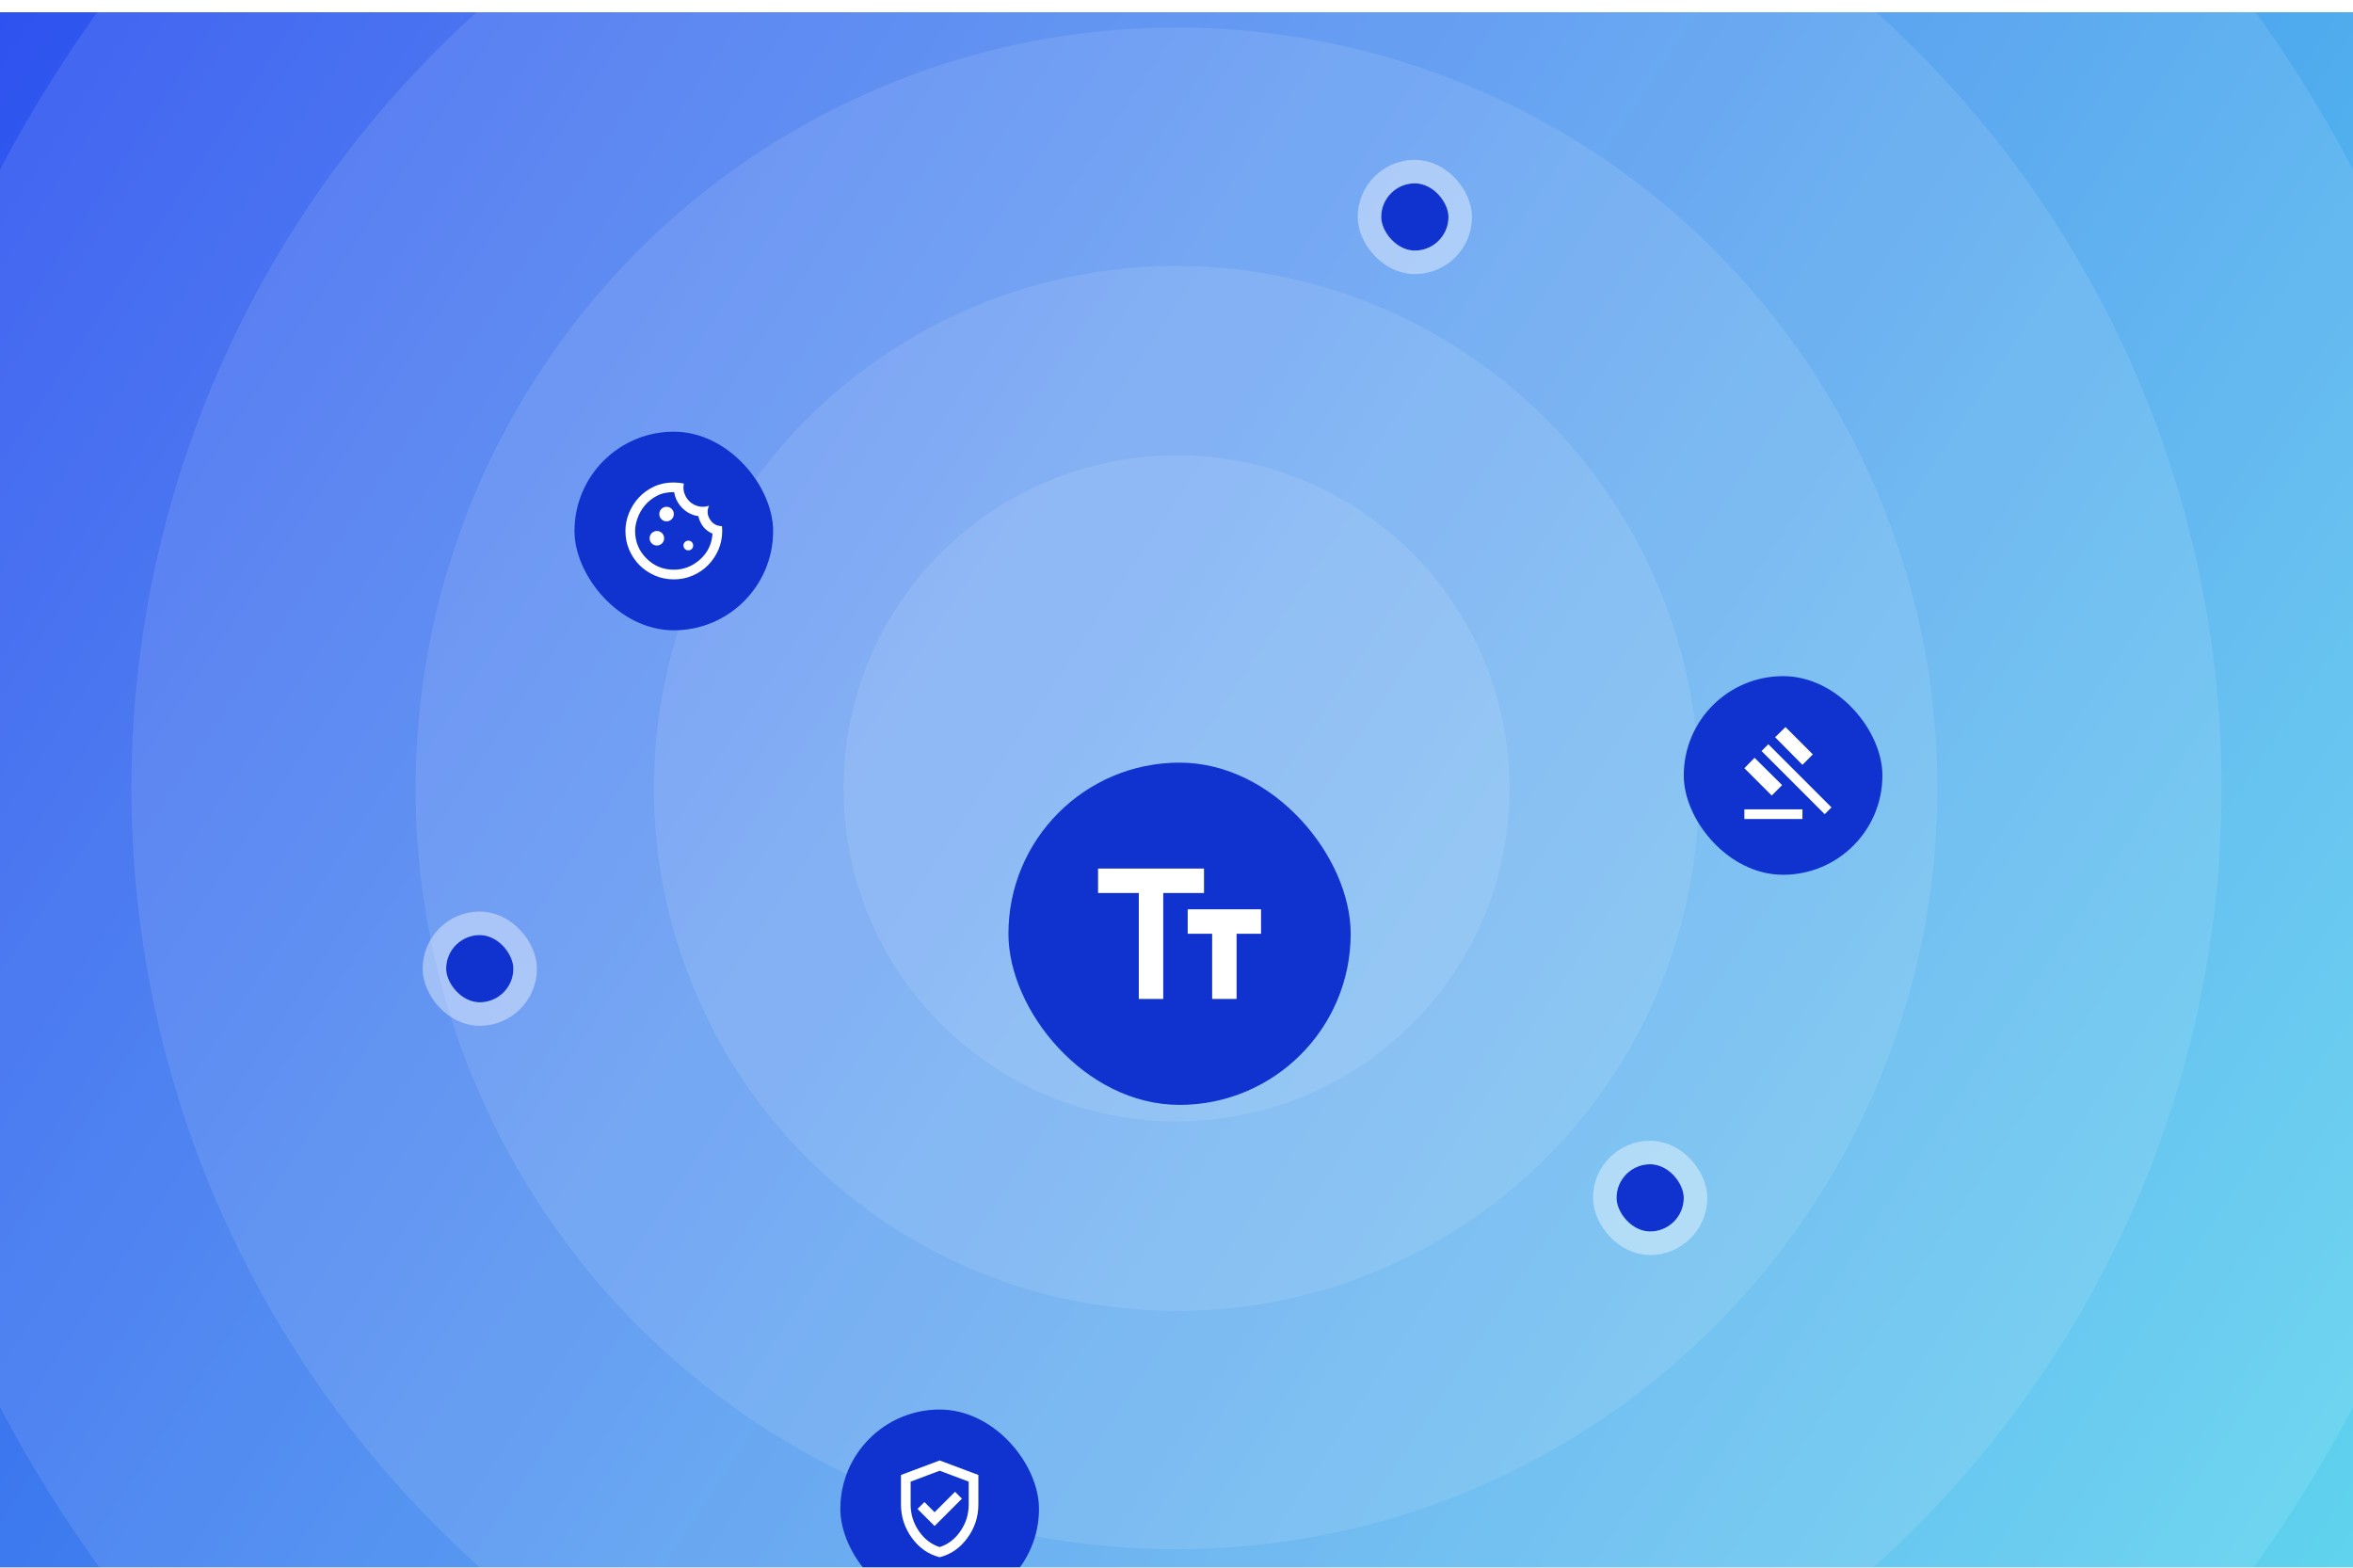 <svg width="770" height="513" viewBox="0 0 770 513" fill="none" xmlns="http://www.w3.org/2000/svg">
<g clip-path="url(#clip0_961_90)" filter="url(#filter0_i_961_90)">
<rect width="770" height="513" fill="url(#paint0_linear_961_90)"/>
<g style="mix-blend-mode:overlay" opacity="0.1">
<circle cx="385" cy="254" r="109" fill="white"/>
</g>
<g style="mix-blend-mode:overlay" opacity="0.1">
<circle cx="385" cy="254" r="171" fill="white"/>
</g>
<g style="mix-blend-mode:overlay" opacity="0.1">
<circle cx="385" cy="254" r="249" fill="white"/>
</g>
<g style="mix-blend-mode:overlay" opacity="0.1">
<circle cx="385" cy="254" r="342" fill="white"/>
</g>
<g style="mix-blend-mode:overlay" opacity="0.1">
<circle cx="385" cy="254" r="435" fill="white"/>
</g>
<rect x="146" y="302" width="22" height="22" rx="11" fill="#1032CF"/>
<rect x="142.15" y="298.15" width="29.7" height="29.7" rx="14.85" stroke="white" stroke-opacity="0.4" stroke-width="7.7"/>
<rect x="529" y="377" width="22" height="22" rx="11" fill="#1032CF"/>
<rect x="525.15" y="373.15" width="29.7" height="29.7" rx="14.85" stroke="white" stroke-opacity="0.4" stroke-width="7.7"/>
<rect x="452" y="56" width="22" height="22" rx="11" fill="#1032CF"/>
<rect x="448.15" y="52.15" width="29.7" height="29.7" rx="14.85" stroke="white" stroke-opacity="0.4" stroke-width="7.7"/>
<g filter="url(#filter1_dd_961_90)">
<rect x="330" y="201" width="112" height="112" rx="56" fill="#1032CF"/>
<mask id="mask0_961_90" style="mask-type:alpha" maskUnits="userSpaceOnUse" x="354" y="225" width="64" height="64">
<rect x="354" y="225" width="64" height="64" fill="#D9D9D9"/>
</mask>
<g mask="url(#mask0_961_90)">
<path d="M372.665 278.333V243.666H359.332V235.666H393.999V243.666H380.665V278.333H372.665ZM396.665 278.333V256.999H388.665V248.999H412.665V256.999H404.665V278.333H396.665Z" fill="white"/>
</g>
</g>
<g filter="url(#filter2_dd_961_90)">
<rect x="188" y="92" width="65" height="65" rx="32.5" fill="#1032CF"/>
<mask id="mask1_961_90" style="mask-type:alpha" maskUnits="userSpaceOnUse" x="201" y="105" width="39" height="39">
<rect x="201.5" y="105.5" width="38" height="38" fill="#D9D9D9"/>
</mask>
<g mask="url(#mask1_961_90)">
<path d="M220.498 140.334C218.308 140.334 216.25 139.919 214.323 139.087C212.397 138.256 210.721 137.128 209.296 135.703C207.871 134.278 206.743 132.602 205.912 130.676C205.081 128.749 204.665 126.691 204.665 124.501C204.665 122.522 205.048 120.582 205.813 118.682C206.578 116.782 207.647 115.087 209.019 113.596C210.391 112.105 212.041 110.904 213.967 109.994C215.894 109.083 218.005 108.628 220.3 108.628C220.855 108.628 221.422 108.654 222.003 108.707C222.583 108.76 223.177 108.852 223.784 108.984C223.546 110.172 223.625 111.293 224.021 112.349C224.417 113.404 225.011 114.282 225.803 114.981C226.594 115.68 227.538 116.162 228.633 116.426C229.728 116.69 230.856 116.624 232.017 116.228C231.331 117.785 231.43 119.276 232.314 120.701C233.198 122.126 234.511 122.865 236.253 122.918C236.279 123.208 236.299 123.478 236.312 123.729C236.325 123.98 236.332 124.25 236.332 124.54C236.332 126.704 235.916 128.743 235.085 130.656C234.254 132.569 233.125 134.245 231.7 135.683C230.275 137.121 228.6 138.256 226.673 139.087C224.747 139.919 222.689 140.334 220.498 140.334ZM218.123 121.334C218.783 121.334 219.344 121.103 219.806 120.641C220.267 120.18 220.498 119.619 220.498 118.959C220.498 118.299 220.267 117.739 219.806 117.277C219.344 116.815 218.783 116.584 218.123 116.584C217.464 116.584 216.903 116.815 216.441 117.277C215.979 117.739 215.748 118.299 215.748 118.959C215.748 119.619 215.979 120.18 216.441 120.641C216.903 121.103 217.464 121.334 218.123 121.334ZM214.957 129.251C215.616 129.251 216.177 129.02 216.639 128.558C217.101 128.096 217.332 127.536 217.332 126.876C217.332 126.216 217.101 125.655 216.639 125.194C216.177 124.732 215.616 124.501 214.957 124.501C214.297 124.501 213.736 124.732 213.274 125.194C212.813 125.655 212.582 126.216 212.582 126.876C212.582 127.536 212.813 128.096 213.274 128.558C213.736 129.02 214.297 129.251 214.957 129.251ZM225.248 130.834C225.697 130.834 226.073 130.682 226.377 130.379C226.68 130.076 226.832 129.699 226.832 129.251C226.832 128.802 226.68 128.426 226.377 128.123C226.073 127.819 225.697 127.668 225.248 127.668C224.8 127.668 224.424 127.819 224.12 128.123C223.817 128.426 223.665 128.802 223.665 129.251C223.665 129.699 223.817 130.076 224.12 130.379C224.424 130.682 224.8 130.834 225.248 130.834ZM220.498 137.168C223.718 137.168 226.574 136.059 229.068 133.843C231.562 131.626 232.928 128.802 233.165 125.372C231.846 124.791 230.81 123.999 230.058 122.997C229.306 121.994 228.798 120.872 228.534 119.632C226.502 119.342 224.76 118.471 223.309 117.02C221.857 115.568 220.96 113.827 220.617 111.795C218.506 111.742 216.652 112.124 215.056 112.943C213.459 113.761 212.126 114.81 211.058 116.089C209.989 117.369 209.184 118.761 208.643 120.265C208.102 121.77 207.832 123.181 207.832 124.501C207.832 128.011 209.065 130.999 211.533 133.466C214 135.934 216.989 137.168 220.498 137.168Z" fill="white"/>
</g>
</g>
<g filter="url(#filter3_dd_961_90)">
<rect x="551" y="172" width="65" height="65" rx="32.5" fill="#1032CF"/>
<mask id="mask2_961_90" style="mask-type:alpha" maskUnits="userSpaceOnUse" x="564" y="185" width="39" height="39">
<rect x="564.5" y="185.5" width="38" height="38" fill="#D9D9D9"/>
</mask>
<g mask="url(#mask2_961_90)">
<path d="M570.835 218.751V215.584H589.835V218.751H570.835ZM579.781 211.072L570.835 202.126L574.16 198.722L583.185 207.667L579.781 211.072ZM589.835 201.017L580.889 191.992L584.293 188.667L593.239 197.613L589.835 201.017ZM597.118 217.167L576.456 196.505L578.672 194.288L599.335 214.951L597.118 217.167Z" fill="white"/>
</g>
</g>
<g filter="url(#filter4_dd_961_90)">
<rect x="275" y="412" width="65" height="65" rx="32.5" fill="#1032CF"/>
<mask id="mask3_961_90" style="mask-type:alpha" maskUnits="userSpaceOnUse" x="288" y="425" width="39" height="39">
<rect x="288.5" y="425.5" width="38" height="38" fill="#D9D9D9"/>
</mask>
<g mask="url(#mask3_961_90)">
<path d="M305.837 450.12L314.783 441.174L312.527 438.918L305.837 445.607L302.512 442.282L300.256 444.538L305.837 450.12ZM307.5 460.332C303.832 459.409 300.803 457.304 298.415 454.019C296.027 450.733 294.833 447.085 294.833 443.074V433.416L307.5 428.666L320.166 433.416V443.074C320.166 447.085 318.972 450.733 316.584 454.019C314.196 457.304 311.168 459.409 307.5 460.332ZM307.5 457.007C310.244 456.136 312.514 454.395 314.308 451.782C316.102 449.17 317 446.267 317 443.074V435.593L307.5 432.03L298 435.593V443.074C298 446.267 298.897 449.17 300.691 451.782C302.486 454.395 304.755 456.136 307.5 457.007Z" fill="white"/>
</g>
</g>
</g>
<defs>
<filter id="filter0_i_961_90" x="0" y="0" width="770" height="517" filterUnits="userSpaceOnUse" color-interpolation-filters="sRGB">
<feFlood flood-opacity="0" result="BackgroundImageFix"/>
<feBlend mode="normal" in="SourceGraphic" in2="BackgroundImageFix" result="shape"/>
<feColorMatrix in="SourceAlpha" type="matrix" values="0 0 0 0 0 0 0 0 0 0 0 0 0 0 0 0 0 0 127 0" result="hardAlpha"/>
<feOffset dy="4"/>
<feGaussianBlur stdDeviation="58"/>
<feComposite in2="hardAlpha" operator="arithmetic" k2="-1" k3="1"/>
<feColorMatrix type="matrix" values="0 0 0 0 0 0 0 0 0 0 0 0 0 0 0 0 0 0 0.1 0"/>
<feBlend mode="normal" in2="shape" result="effect1_innerShadow_961_90"/>
</filter>
<filter id="filter1_dd_961_90" x="295.714" y="191.857" width="180.571" height="180.571" filterUnits="userSpaceOnUse" color-interpolation-filters="sRGB">
<feFlood flood-opacity="0" result="BackgroundImageFix"/>
<feColorMatrix in="SourceAlpha" type="matrix" values="0 0 0 0 0 0 0 0 0 0 0 0 0 0 0 0 0 0 127 0" result="hardAlpha"/>
<feMorphology radius="20.571" operator="erode" in="SourceAlpha" result="effect1_dropShadow_961_90"/>
<feOffset dy="19.429"/>
<feGaussianBlur stdDeviation="14.857"/>
<feComposite in2="hardAlpha" operator="out"/>
<feColorMatrix type="matrix" values="0 0 0 0 0 0 0 0 0 0 0 0 0 0 0 0 0 0 0.64 0"/>
<feBlend mode="multiply" in2="BackgroundImageFix" result="effect1_dropShadow_961_90"/>
<feColorMatrix in="SourceAlpha" type="matrix" values="0 0 0 0 0 0 0 0 0 0 0 0 0 0 0 0 0 0 127 0" result="hardAlpha"/>
<feOffset dy="25.143"/>
<feGaussianBlur stdDeviation="17.143"/>
<feComposite in2="hardAlpha" operator="out"/>
<feColorMatrix type="matrix" values="0 0 0 0 0.063 0 0 0 0 0.196 0 0 0 0 0.812 0 0 0 0.19 0"/>
<feBlend mode="normal" in2="effect1_dropShadow_961_90" result="effect2_dropShadow_961_90"/>
<feBlend mode="normal" in="SourceGraphic" in2="effect2_dropShadow_961_90" result="shape"/>
</filter>
<filter id="filter2_dd_961_90" x="153.179" y="82.714" width="134.643" height="134.643" filterUnits="userSpaceOnUse" color-interpolation-filters="sRGB">
<feFlood flood-opacity="0" result="BackgroundImageFix"/>
<feColorMatrix in="SourceAlpha" type="matrix" values="0 0 0 0 0 0 0 0 0 0 0 0 0 0 0 0 0 0 127 0" result="hardAlpha"/>
<feMorphology radius="20.893" operator="erode" in="SourceAlpha" result="effect1_dropShadow_961_90"/>
<feOffset dy="19.732"/>
<feGaussianBlur stdDeviation="15.089"/>
<feComposite in2="hardAlpha" operator="out"/>
<feColorMatrix type="matrix" values="0 0 0 0 0 0 0 0 0 0 0 0 0 0 0 0 0 0 0.64 0"/>
<feBlend mode="multiply" in2="BackgroundImageFix" result="effect1_dropShadow_961_90"/>
<feColorMatrix in="SourceAlpha" type="matrix" values="0 0 0 0 0 0 0 0 0 0 0 0 0 0 0 0 0 0 127 0" result="hardAlpha"/>
<feOffset dy="25.536"/>
<feGaussianBlur stdDeviation="17.411"/>
<feComposite in2="hardAlpha" operator="out"/>
<feColorMatrix type="matrix" values="0 0 0 0 0.063 0 0 0 0 0.196 0 0 0 0 0.812 0 0 0 0.19 0"/>
<feBlend mode="normal" in2="effect1_dropShadow_961_90" result="effect2_dropShadow_961_90"/>
<feBlend mode="normal" in="SourceGraphic" in2="effect2_dropShadow_961_90" result="shape"/>
</filter>
<filter id="filter3_dd_961_90" x="516.179" y="162.714" width="134.643" height="134.643" filterUnits="userSpaceOnUse" color-interpolation-filters="sRGB">
<feFlood flood-opacity="0" result="BackgroundImageFix"/>
<feColorMatrix in="SourceAlpha" type="matrix" values="0 0 0 0 0 0 0 0 0 0 0 0 0 0 0 0 0 0 127 0" result="hardAlpha"/>
<feMorphology radius="20.893" operator="erode" in="SourceAlpha" result="effect1_dropShadow_961_90"/>
<feOffset dy="19.732"/>
<feGaussianBlur stdDeviation="15.089"/>
<feComposite in2="hardAlpha" operator="out"/>
<feColorMatrix type="matrix" values="0 0 0 0 0 0 0 0 0 0 0 0 0 0 0 0 0 0 0.64 0"/>
<feBlend mode="multiply" in2="BackgroundImageFix" result="effect1_dropShadow_961_90"/>
<feColorMatrix in="SourceAlpha" type="matrix" values="0 0 0 0 0 0 0 0 0 0 0 0 0 0 0 0 0 0 127 0" result="hardAlpha"/>
<feOffset dy="25.536"/>
<feGaussianBlur stdDeviation="17.411"/>
<feComposite in2="hardAlpha" operator="out"/>
<feColorMatrix type="matrix" values="0 0 0 0 0.063 0 0 0 0 0.196 0 0 0 0 0.812 0 0 0 0.19 0"/>
<feBlend mode="normal" in2="effect1_dropShadow_961_90" result="effect2_dropShadow_961_90"/>
<feBlend mode="normal" in="SourceGraphic" in2="effect2_dropShadow_961_90" result="shape"/>
</filter>
<filter id="filter4_dd_961_90" x="240.179" y="402.714" width="134.643" height="134.643" filterUnits="userSpaceOnUse" color-interpolation-filters="sRGB">
<feFlood flood-opacity="0" result="BackgroundImageFix"/>
<feColorMatrix in="SourceAlpha" type="matrix" values="0 0 0 0 0 0 0 0 0 0 0 0 0 0 0 0 0 0 127 0" result="hardAlpha"/>
<feMorphology radius="20.893" operator="erode" in="SourceAlpha" result="effect1_dropShadow_961_90"/>
<feOffset dy="19.732"/>
<feGaussianBlur stdDeviation="15.089"/>
<feComposite in2="hardAlpha" operator="out"/>
<feColorMatrix type="matrix" values="0 0 0 0 0 0 0 0 0 0 0 0 0 0 0 0 0 0 0.64 0"/>
<feBlend mode="multiply" in2="BackgroundImageFix" result="effect1_dropShadow_961_90"/>
<feColorMatrix in="SourceAlpha" type="matrix" values="0 0 0 0 0 0 0 0 0 0 0 0 0 0 0 0 0 0 127 0" result="hardAlpha"/>
<feOffset dy="25.536"/>
<feGaussianBlur stdDeviation="17.411"/>
<feComposite in2="hardAlpha" operator="out"/>
<feColorMatrix type="matrix" values="0 0 0 0 0.063 0 0 0 0 0.196 0 0 0 0 0.812 0 0 0 0.19 0"/>
<feBlend mode="normal" in2="effect1_dropShadow_961_90" result="effect2_dropShadow_961_90"/>
<feBlend mode="normal" in="SourceGraphic" in2="effect2_dropShadow_961_90" result="shape"/>
</filter>
<linearGradient id="paint0_linear_961_90" x1="0" y1="0" x2="770" y2="513" gradientUnits="userSpaceOnUse">
<stop stop-color="#2E52EF"/>
<stop offset="1" stop-color="#60D4EE"/>
</linearGradient>
<clipPath id="clip0_961_90">
<rect width="770" height="513" fill="white"/>
</clipPath>
</defs>
</svg>